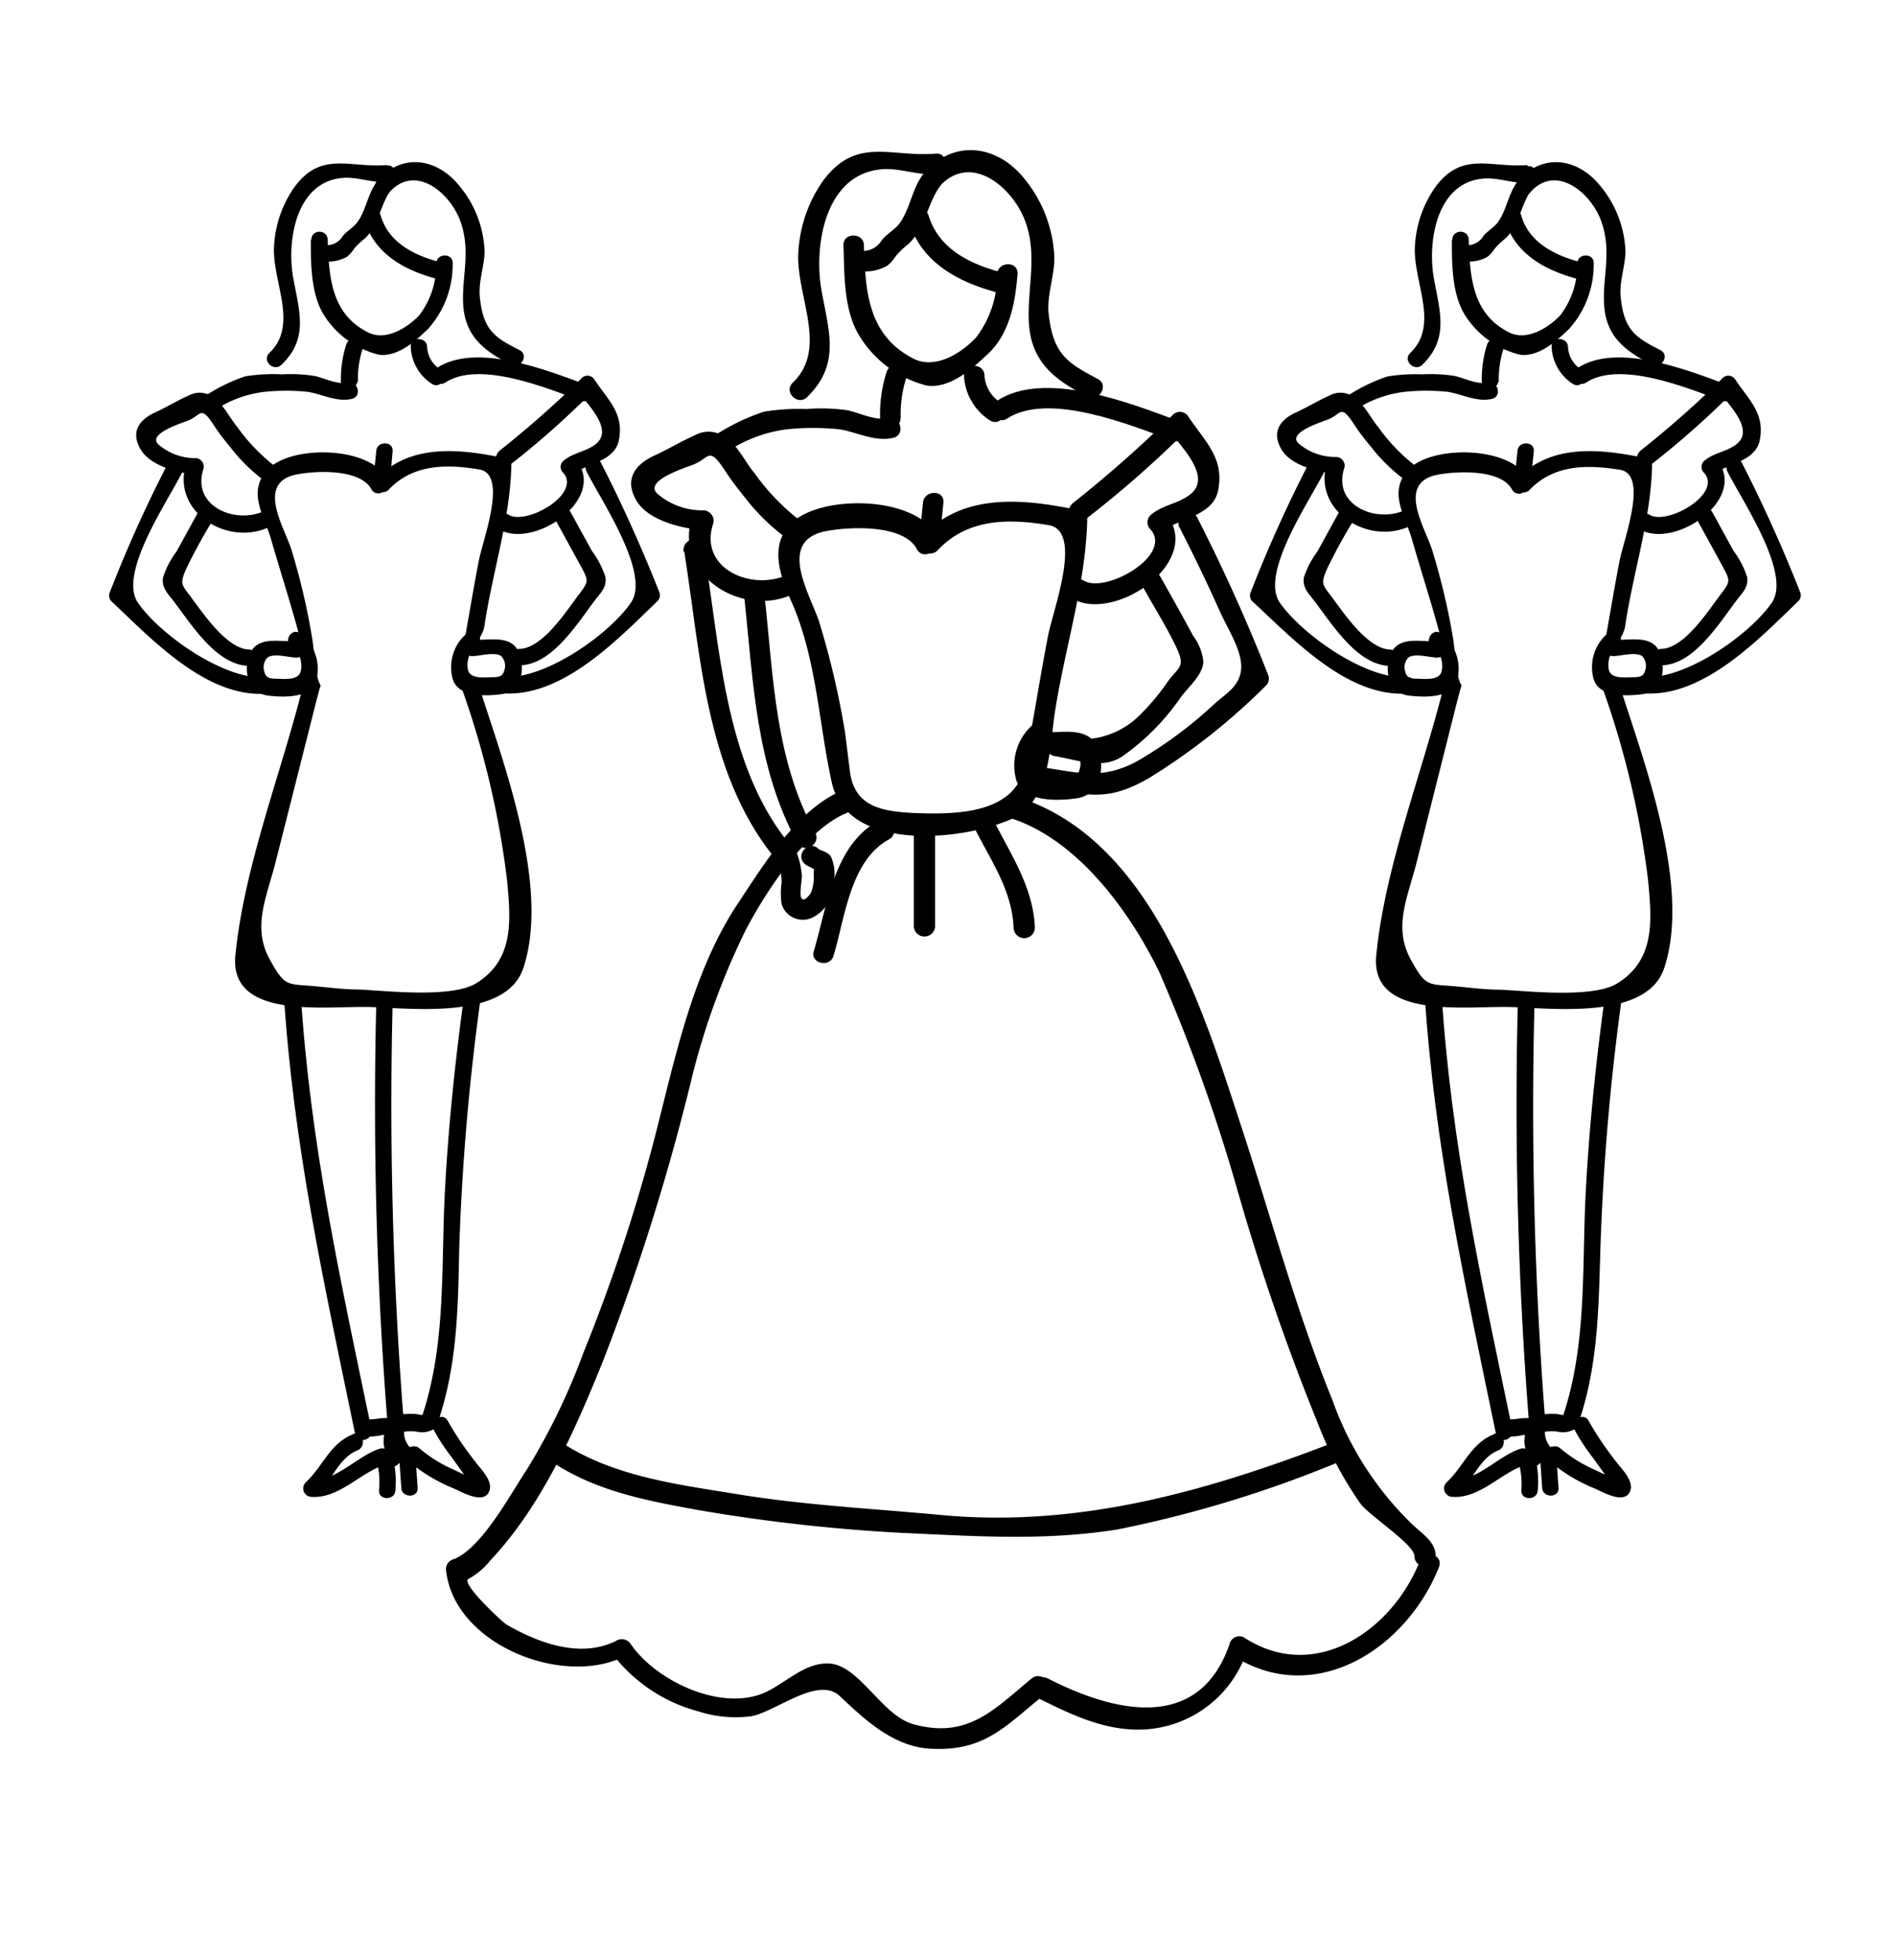 <svg id="Layer_1" data-name="Layer 1" xmlns="http://www.w3.org/2000/svg" viewBox="0 0 115.9 119.8"><defs><style></style></defs><title>druzicky</title><path class="cls-1" d="M57.26,32.79c-1.2-2.5-7.1-2.6-8.9-.8-1.5,1.5-.5,3.6.2,5.2,1.4,3.5,1.5,7.1,2.3,10.7,1,4.2,7.9,3.5,10.9,2.2,2.4-1,2.4-4.3,2.7-6.4.6-4,1.9-7.9,2-11.9a.56.56,0,0,0-.5-.6c-3.3-.7-7-1.1-9.5,1.5a.64.64,0,1,0,.9.9c1.8-1.9,4.3-1.9,6.7-1.5,2.2.3.3,5.2,0,6.8-.5,2.6-.9,5.2-1.4,7.8-.5,3.1-4.3,3.1-6.8,3-1.8-.1-3.6-.3-3.9-2.5l-.3-2.4a50.8,50.8,0,0,0-1.5-6.5c-.4-1.6-2.8-5.1.2-5.8,1.4-.3,4.9-.5,5.7,1.1.4.7,1.6,0,1.2-.8Z"/><path class="cls-1" d="M51.56,48.29c-2.8,1.1-4.9,4.6-6.5,7-2.5,3.8-3.6,8.5-4.7,12.9a106.58,106.58,0,0,1-4.7,14.5,39.87,39.87,0,0,1-3.5,7.2c-1,1.5-2.7,4.7-4.4,5.4a.63.63,0,0,0-.5.6c.4,4.6,7.2,7.3,11,5.3a2.92,2.92,0,0,0-.9-.2,9.76,9.76,0,0,0,5.3,3.6,7.44,7.44,0,0,0,3.3.3c1.5-.3,4.1-2.5,5.4-1.2,1.6,1.5,3.4,3.2,5.8,3.2,3.2.1,4.5-1.6,6.8-3.4.6-.5-.3-1.4-.9-.9-2.3,1.9-3.9,3.7-7.2,2.8-1.9-.5-3.2-3.4-5-3.7-1.6-.2-2.8,1.2-4.2,1.8-2.7,1.1-6.6-.8-8.1-3a.65.65,0,0,0-.9-.2c-2.2,1.1-4.8.1-6.7-1-.2-.1-2.9-2.6-2.3-2.8a4.49,4.49,0,0,0,1.3-1.1c3.2-3.4,5.2-8,6.9-12.2a137.83,137.83,0,0,0,5.5-17.6,45.43,45.43,0,0,1,3.2-8.7c1.2-2.3,3.7-6.2,6.2-7.2.9-.5.5-1.7-.2-1.4Z"/><path class="cls-1" d="M63.26,103.69c2.2,1.1,4.4,2.2,6.9,2a7,7,0,0,0,6.1-4.9c-.3.1-.6.3-.9.4,5,3.2,10.6-.4,12.6-5.4.3-.8-.9-1.1-1.2-.3-1.7,4.2-6.4,7.4-10.7,4.6a.61.61,0,0,0-.9.4c-1.9,5.5-7.2,4.1-11.1,2.1-.9-.4-1.6.7-.8,1.1Z"/><path class="cls-1" d="M61.76,50c4.1,1.3,7.3,5.7,9.1,9.4a106.92,106.92,0,0,1,4.8,13.4A139.94,139.94,0,0,0,80.56,87a23,23,0,0,0,2.6,4.9c.5.7,3.3,2.5,3.3,3.2a.65.65,0,0,0,1.3,0c0-.9-.9-1.4-1.5-2a19.72,19.72,0,0,1-4.8-7.5c-2.2-5.4-3.7-11-5.5-16.5-2.4-7.3-5.5-17.8-13.8-20.4a.68.68,0,0,0-.4,1.3Z"/><path class="cls-1" d="M33.36,89.09c2.8,2,6,2.6,9.3,3.2a106.23,106.23,0,0,0,12.5,1.4c4.5.2,8.6.5,13.1-.2a72.35,72.35,0,0,0,13.5-4.1c.8-.3.4-1.5-.3-1.2-7.8,3-15.6,5.2-24,4.4-4.3-.4-8.4-.6-12.6-1.3-3.7-.6-7.6-1.1-10.8-3.3-.7-.5-1.4.6-.7,1.1Z"/><path class="cls-1" d="M53.66,50.19c-2.7,1.5-3.1,5.2-3.9,7.9-.3.8,1,1.1,1.2.3.7-2.3,1-5.8,3.4-7.1.7-.4,0-1.5-.7-1.1Z"/><path class="cls-1" d="M55.86,50.69v5.9a.65.65,0,0,0,1.3,0v-5.9a.65.65,0,0,0-1.3,0Z"/><path class="cls-1" d="M59.56,50.59c1,2,2.3,3.8,2.4,6.1a.65.65,0,0,0,1.3,0c-.1-2.5-1.5-4.5-2.6-6.7-.4-.8-1.5-.1-1.1.6Z"/><path class="cls-1" d="M49,31.89a13.76,13.76,0,0,1-2.9-3c-.6-.7-1.2-2.1-2.2-2.4a1.72,1.72,0,0,0-1.4.1c-.9.4-1.7.9-2.6,1.3-1.2.6-1.7,1.5-1,2.7s2.7,1.7,4,1.8c-.2-.3-.4-.5-.6-.8-1.1,3.5,2.9,6.1,6,4.8.8-.3.4-1.6-.3-1.2-2.2.9-5.3-.5-4.4-3.2a.64.64,0,0,0-.6-.8,4.19,4.19,0,0,1-2.8-1c-.9-.8,1.7-1.6,2.2-1.8,1-.4.9-1.2,2,.5.4.6.8,1.1,1.2,1.6a12.56,12.56,0,0,0,2.9,2.7c.6.2,1.2-.9.5-1.3Z"/><path class="cls-1" d="M66.16,31.89a65.27,65.27,0,0,0,6.3-5.5c-.3,0-.7-.1-1-.1.6.9,2.8,2.9,1.2,4-.7.5-1.6.6-2.2,1.1a.61.61,0,0,0-.1,1c1.3,1.6-2.8,3.9-4.1,3.1-.7-.4-1.4.7-.7,1.1,2.6,1.5,8.1-2.3,5.7-5.2,0,.3-.1.7-.1,1,1-.7,3-.9,3.3-2.4.4-2-.8-3-1.8-4.5a.61.61,0,0,0-1-.1,75.73,75.73,0,0,1-6,5.3c-.8.6-.1,1.7.5,1.2Z"/><path class="cls-1" d="M44.61,27.5a8.58,8.58,0,0,1,3.47-1.26,15.94,15.94,0,0,1,3.24,0c1.1.18,2.15.78,3.28.52.78-.18.45-1.39-.33-1.21s-1.72-.32-2.49-.48A11.5,11.5,0,0,0,49.29,25a13,13,0,0,0-2.58.16A12.68,12.68,0,0,0,44,26.42c-.73.34-.09,1.42.63,1.08Z"/><path class="cls-1" d="M72,25.72c-2.9-1.08-8.13-3.14-11.06-1.22-.67.44,0,1.52.63,1.08,2.52-1.65,7.56.4,10.1,1.35.75.28,1.08-.93.33-1.21Z"/><path class="cls-1" d="M55.06,25.54a7.29,7.29,0,0,1,.34-2.45c.24-.77-1-1.1-1.21-.33a8.38,8.38,0,0,0-.39,2.78c0,.8,1.27.81,1.25,0Z"/><path class="cls-1" d="M61.18,24.61a2.09,2.09,0,0,1-1-1.65c0-.8-1.29-.81-1.25,0a3.42,3.42,0,0,0,1.58,2.73c.68.44,1.3-.64.63-1.08Z"/><path class="cls-1" d="M51.56,15c.06,1.76,0,4,1,5.57a6.78,6.78,0,0,0,4.11,3c1.41.18,2.72-1,3.69-1.91,1.36-1.25,1.7-3.15,1.84-4.91.06-.8-1.19-.8-1.25,0a6.23,6.23,0,0,1-1.28,3.87c-.93,1-2.55,2-3.89,1.27C53,20.43,52.9,17.67,52.81,15c0-.8-1.28-.81-1.25,0Z"/><path class="cls-1" d="M57.53,32.13l.14-1.41c.08-.8-1.17-.79-1.25,0l-.14,1.41c-.08.8,1.17.79,1.25,0Z"/><path class="cls-1" d="M56.4,10.69c-.65.89-.75,2-1.38,2.92-.31.43-.78.66-1.11,1.06a1.35,1.35,0,0,1-1.44.64c-.8-.05-.8,1.2,0,1.25a2.75,2.75,0,0,0,1.75-.31,2.35,2.35,0,0,0,.54-.6,5,5,0,0,1,.74-.71c1.1-1,1.15-2.48,2-3.61.48-.65-.61-1.27-1.08-.63Z"/><path class="cls-1" d="M55.55,13.5c.74,2.55,3.07,3.78,5.51,4.4a.63.63,0,0,0,.33-1.21c-2-.5-4-1.43-4.63-3.53a.63.63,0,0,0-1.21.33Z"/><path class="cls-1" d="M57.21,9.39c-2.78.23-4.84-1.06-6.87,1.62a8.39,8.39,0,0,0-1.53,4.28c-.23,2.68,1.89,5.95-.35,8.1-.58.56.3,1.44.88.88,2.05-2,1.33-4,.88-6.51-.49-2.74.21-7.18,3.75-7.42,1.08-.07,2.14.39,3.23.3.8-.06.8-1.32,0-1.25Z"/><path class="cls-1" d="M57.38,11.45c1.93-2.22,4.58,0,5.33,2.18.7,2,.09,4,.18,6,.1,2.42,1.5,3.56,3.58,4.61.72.36,1.35-.71.63-1.08-1.88-1-2.72-1.5-3-4-.11-1.16.37-2.32.35-3.45A8.08,8.08,0,0,0,62.68,11C61,8.83,58.3,8.49,56.5,10.56c-.53.6.35,1.49.88.88Z"/><path class="cls-1" d="M41.83,33.72c1,6.29,1.3,13.38,5.4,18.56.5.63,1.38-.26.88-.88C44.24,46.5,44,39.33,43,33.39c-.13-.79-1.33-.46-1.21.33Z"/><path class="cls-1" d="M45.5,36.52c.55,5.14.7,10.36,3.25,15,.39.7,1.47.08,1.08-.63-2.44-4.43-2.55-9.45-3.08-14.36-.08-.79-1.34-.8-1.25,0Z"/><path class="cls-1" d="M47.41,52.23a4.36,4.36,0,0,1,.37,1.7,4.67,4.67,0,0,0,0,1.33,1.36,1.36,0,0,0,1.93.8A2.47,2.47,0,0,0,51,53.72a2.6,2.6,0,0,0-.22-1.39c-.18-.26-.67-.37-.74-.44-.56-.58-1.44.31-.88.88.16.16.34.19.51.31s.2,0,.07.11l0,.26a2.56,2.56,0,0,1-.16,1.1c-.07.12-.37.54-.56.39s0-1.15,0-1.37a5.31,5.31,0,0,0-.4-1.67c-.31-.73-1.52-.41-1.21.33Z"/><path class="cls-1" d="M72.11,32.25c.88,1.72,1.72,3.46,2.51,5.23.45,1,1.46,2.51,1.22,3.63C75.65,42,75,42.35,74.26,43a26.16,26.16,0,0,1-4.67,3.48c-2.38,1.33-3.94.63-6.36.36-.8-.09-.79,1.16,0,1.25,3,.34,4.16,1.11,7-.53a39.2,39.2,0,0,0,7.15-5.65.61.61,0,0,0,.16-.61q-1.94-4.94-4.35-9.66c-.37-.72-1.44-.09-1.08.63Z"/><path class="cls-1" d="M69.89,35.92c.66,1.19,1.41,2.37,2,3.61s.2,1.19-.47,2.08a14,14,0,0,1-1.77,2.12A5,5,0,0,1,64.79,45c-.79-.13-1.12,1.07-.33,1.21,1.49.25,3,.88,4.26-.06a14.37,14.37,0,0,0,3.4-3.45c.46-.67,1.39-1.39,1.44-2.25a3.12,3.12,0,0,0-.62-1.58c-.65-1.21-1.32-2.4-2-3.61-.39-.71-1.47-.08-1.08.63Z"/><path class="cls-1" d="M63.29,44.17a3.29,3.29,0,0,0-1.21,3.33c.29,1.54,2.5,1.46,3.69,1.3,1.4-.18,1.76-1.6,1.42-2.83-.48-1.71-2.3-1.13-3.57-1.22-.8-.05-.8,1.2,0,1.25.57,0,1.65-.34,2.15,0A1,1,0,0,1,66,47c-.11.48-.36.55-.81.56-.64,0-1.77.18-1.92-.58a1.89,1.89,0,0,1,.63-1.77c.66-.46,0-1.54-.63-1.08Z"/><path class="cls-1" d="M16.88,28.55a11.29,11.29,0,0,1-2.38-2.46c-.49-.57-1-1.72-1.81-2a1.41,1.41,0,0,0-1.15.08c-.74.33-1.39.74-2.13,1.07-1,.49-1.39,1.23-.82,2.22S10.8,28.88,11.87,29c-.16-.25-.33-.41-.49-.66-.9,2.87,2.38,5,4.92,3.94.66-.25.33-1.31-.25-1-1.81.74-4.35-.41-3.61-2.63A.53.53,0,0,0,12,28a3.44,3.44,0,0,1-2.3-.82c-.74-.66,1.39-1.31,1.81-1.48.82-.33.74-1,1.64.41.33.49.66.9,1,1.31a10.31,10.31,0,0,0,2.38,2.22c.49.16,1-.74.41-1.07Z"/><path class="cls-1" d="M31,28.55A53.56,53.56,0,0,0,36.16,24c-.25,0-.57-.08-.82-.08.49.74,2.3,2.38,1,3.28-.57.41-1.31.49-1.81.9a.5.5,0,0,0-.08.82c1.07,1.31-2.3,3.2-3.36,2.54-.57-.33-1.15.57-.57.9,2.13,1.23,6.65-1.89,4.68-4.27,0,.25-.08.57-.08.82.82-.57,2.46-.74,2.71-2,.33-1.64-.66-2.46-1.48-3.69a.5.5,0,0,0-.82-.08,62.14,62.14,0,0,1-4.92,4.35c-.66.49-.08,1.39.41,1Z"/><path class="cls-1" d="M13.31,24.95a7,7,0,0,1,2.85-1,13.08,13.08,0,0,1,2.66,0c.9.15,1.76.64,2.69.43.64-.15.37-1.14-.27-1s-1.41-.27-2-.4a9.44,9.44,0,0,0-2-.1A10.68,10.68,0,0,0,15,23a10.41,10.41,0,0,0-2.24,1.06c-.6.28-.08,1.17.52.89Z"/><path class="cls-1" d="M35.77,23.49c-2.38-.88-6.67-2.57-9.07-1-.55.36,0,1.25.52.89,2.07-1.36,6.2.33,8.28,1.11.62.23.89-.76.27-1Z"/><path class="cls-1" d="M21.88,23.34a6,6,0,0,1,.28-2c.2-.63-.79-.9-1-.27a7,7,0,0,0-.32,2.28.51.51,0,0,0,1,0Z"/><path class="cls-1" d="M26.9,22.57a1.73,1.73,0,0,1-.79-1.35c0-.66-1.07-.66-1,0a2.82,2.82,0,0,0,1.29,2.24c.55.36,1.07-.52.52-.89Z"/><path class="cls-1" d="M19,14.67c0,1.44,0,3.28.79,4.57a5.56,5.56,0,0,0,3.37,2.44c1.16.15,2.24-.84,3-1.57a5.86,5.86,0,0,0,1.51-4c.05-.66-1-.66-1,0a5.11,5.11,0,0,1-1.05,3.17c-.76.79-2.09,1.61-3.19,1-2.21-1.15-2.32-3.41-2.4-5.62,0-.66-1-.66-1,0Z"/><path class="cls-1" d="M23.9,28.75,24,27.59c.07-.66-1-.65-1,0l-.12,1.16c-.07.66,1,.65,1,0Z"/><path class="cls-1" d="M23,11.16c-.53.73-.62,1.67-1.14,2.4-.25.35-.64.54-.91.87a1.11,1.11,0,0,1-1.18.53c-.66,0-.66,1,0,1a2.25,2.25,0,0,0,1.43-.26,1.93,1.93,0,0,0,.44-.49,4.11,4.11,0,0,1,.61-.59c.9-.79.95-2,1.63-3,.39-.53-.5-1-.89-.52Z"/><path class="cls-1" d="M22.28,13.46c.61,2.09,2.52,3.1,4.52,3.61a.51.51,0,0,0,.27-1c-1.63-.41-3.3-1.17-3.8-2.9a.51.51,0,0,0-1,.27Z"/><path class="cls-1" d="M23.64,10.09c-2.28.18-4-.87-5.63,1.33a6.89,6.89,0,0,0-1.25,3.51c-.19,2.2,1.55,4.88-.29,6.64-.48.46.25,1.18.73.73,1.69-1.61,1.09-3.28.72-5.34-.4-2.25.17-5.89,3.08-6.09.89-.06,1.75.32,2.65.25.65-.05.66-1.08,0-1Z"/><path class="cls-1" d="M23.78,11.78c1.58-1.82,3.76,0,4.38,1.79s.08,3.28.15,4.94c.08,2,1.23,2.92,2.93,3.78.59.3,1.11-.59.52-.89-1.54-.78-2.23-1.23-2.43-3.26-.09-1,.3-1.9.29-2.83a6.63,6.63,0,0,0-1.49-3.89c-1.41-1.8-3.59-2.07-5.07-.37-.43.5.29,1.22.73.73Z"/><path class="cls-1" d="M35.87,28.85c.95,1.86,3.92,6.24,2.69,8-1.4,2-5.27,4.67-7.75,4.53-.66,0-.66,1,0,1,3.63.21,7-3.35,9.38-5.64a.5.5,0,0,0,.13-.5q-1.59-4.05-3.57-7.93c-.3-.59-1.19-.07-.89.52Z"/><path class="cls-1" d="M34,31.86l1.46,2.66c.54,1,.54,1-.07,1.81-.76,1-2.25,3.36-3.69,3.33a.51.51,0,0,0,0,1c2,.05,3.58-2.54,4.69-4,.36-.47.7-.76.62-1.39a5.42,5.42,0,0,0-.83-1.6l-1.3-2.37c-.32-.58-1.2-.06-.89.52Z"/><path class="cls-1" d="M28.64,38.63a2.7,2.7,0,0,0-1,2.73c.23,1.26,2,1.2,3,1.07,1.15-.15,1.45-1.31,1.16-2.33-.39-1.4-1.88-.93-2.93-1-.66,0-.66,1,0,1,.47,0,1.36-.28,1.77,0a.86.86,0,0,1,.2.83c-.09.39-.3.45-.67.46-.52,0-1.45.15-1.57-.48a1.55,1.55,0,0,1,.52-1.45c.54-.38,0-1.26-.52-.89Z"/><path class="cls-1" d="M10.26,28.33q-2,3.88-3.57,7.93a.5.5,0,0,0,.13.5c2.43,2.28,5.75,5.85,9.38,5.64.66,0,.66-1.06,0-1-2.49.15-6.35-2.56-7.75-4.53-1.26-1.77,1.74-6.13,2.69-8,.3-.59-.59-1.11-.89-.52Z"/><path class="cls-1" d="M12.09,31.34l-1.3,2.37a5.42,5.42,0,0,0-.83,1.6c-.07.63.26.92.62,1.39,1.11,1.44,2.66,4,4.69,4a.51.51,0,0,0,0-1c-1.43,0-2.94-2.35-3.69-3.33-.5-.66-.56-.72-.24-1.51a31.39,31.39,0,0,1,1.63-3c.32-.58-.57-1.1-.89-.52Z"/><path class="cls-1" d="M17.87,39.51A1.55,1.55,0,0,1,18.39,41c-.12.62-1.05.49-1.57.48-.37,0-.58-.07-.67-.46a.86.86,0,0,1,.2-.83c.41-.29,1.3,0,1.77,0,.66,0,.66-1.07,0-1-1,.07-2.45-.4-2.9.91-.35,1,0,2.26,1.13,2.41.94.12,2.75.2,3-1a2.72,2.72,0,0,0-1-2.8c-.54-.38-1.06.51-.52.89Z"/><path class="cls-1" d="M18.47,42.13C17.15,47.36,14.92,53,14.39,58.38c-.4,4,5.57,3.08,8.26,3.17s8.29.76,9.34-2.38c1.66-5-1.24-12.61-2.72-17.25-.2-.63-1.19-.36-1,.27A54.27,54.27,0,0,1,31,53.83c.21,2.35.47,4.8-1.88,6.26-1.5.93-5.46.47-7.16.39-.9,0-1.79-.12-2.68-.2-1.72-.16-1.85.08-2.79-1.64-1.1-2-.18-3.81.37-6L19.45,42.4a.51.51,0,0,0-1-.27Z"/><path class="cls-1" d="M30.83,28c-2.55-.54-5.39-.86-7.43.89-1.41-1.63-5.65-1.6-7-.23s-.23,2.89.16,4.27c.87,3,1.59,5.08,2.25,8,.14.57.06,1.78.43,2.15l.36-1.18a2.46,2.46,0,0,1-.25-.79l-.25-2a41.68,41.68,0,0,0-1.23-5.33c-.33-1.31-2.3-4.18.16-4.76,1.15-.25,4-.41,4.68.9a.48.48,0,0,0,.67.16.5.5,0,0,0,.39-.16c1.48-1.56,3.53-1.56,5.5-1.23,1.81.25.25,4.27,0,5.58-.34,1.74-.62,3.49-.94,5.23h.12a7.92,7.92,0,0,0,0,3.15c.37-.48-.08-1.53.07-2.16.23-.93,1-1.48,1.1-2.28.49-3.28,1.56-6.48,1.64-9.76A.46.46,0,0,0,30.83,28Z"/><path class="cls-1" d="M17.34,60.65c.59,9.38,2.47,17.81,4.37,27,.13.65,1.12.37,1-.27-1.87-9-3.75-17.43-4.33-26.68,0-.66-1.07-.66-1,0Z"/><path class="cls-1" d="M23,61.4a248.27,248.27,0,0,0,.66,25.23c0,.66,1.06.66,1,0a248.26,248.26,0,0,1-.66-25.23c0-.66-1-.66-1,0Z"/><path class="cls-1" d="M28.35,61c-.53,3.9-.94,7.81-1.15,11.75-.25,4.61.09,9.27-1.37,13.72-.21.63.78.9,1,.27C27.94,83.35,28,80,28.07,76.37a145.78,145.78,0,0,1,1.27-15.06c.09-.65-.9-.92-1-.27Z"/><path class="cls-1" d="M21.56,87.67c-1.4.56-1.85,2-2.88,2.94a.52.52,0,0,0,.36.88c1.69.1,2.91-1.43,4.42-1.94.62-.21.36-1.2-.27-1-1.36.45-2.66,2-4.14,1.9l.36.88c.84-.8,1.31-2.23,2.43-2.68.61-.24.34-1.23-.27-1Z"/><path class="cls-1" d="M26.51,87.39a12.46,12.46,0,0,0,1.11,1.69l.72,1c.12.17.35.71.52.81l.05.1.45-.51s-.39-.12-.42-.13a10.67,10.67,0,0,1-1.13-.49,8.54,8.54,0,0,1-2.15-1.32c-.48-.45-1.21.27-.73.73A10.19,10.19,0,0,0,27.8,91c.46.21,1.67.9,2.06.24s-.49-1.46-.79-1.88a19.6,19.6,0,0,1-1.69-2.5c-.29-.59-1.17-.07-.89.52Z"/><path class="cls-1" d="M23,89.19a5.12,5.12,0,0,1,.17,1.88c-.06.66,1,.65,1,0a5.94,5.94,0,0,0-.2-2.15.51.51,0,0,0-1,.27Z"/><path class="cls-1" d="M24.41,89.2l.12,1.72c0,.65,1.07.66,1,0l-.12-1.72c0-.65-1.07-.66-1,0Z"/><path class="cls-1" d="M25.07,88.48a1.4,1.4,0,0,1-.32-1.34l-.36.36c-.14,0-.13,0,0,0a2,2,0,0,0,.38,0,2.36,2.36,0,0,1,.7,0,1.39,1.39,0,0,0,1.17-.24c.55-.36,0-1.25-.52-.89-.28.18-.35.11-.65.06a3.48,3.48,0,0,0-.7,0c-.41,0-.85-.15-1,.35a2.65,2.65,0,0,0,0,1.38,1.92,1.92,0,0,0,.77,1.12c.53.39,1-.5.52-.89Z"/><path class="cls-1" d="M22.6,87.8a3.28,3.28,0,0,0,.66-.07.65.65,0,0,1,.36,0q-.19-.36-.14,0a1.94,1.94,0,0,0,0,.69,1.84,1.84,0,0,1,.08.52l.24-.31a2.43,2.43,0,0,1-.41.22c-.59.29-.07,1.17.52.89.36-.17.68-.34.68-.79a4.86,4.86,0,0,0-.08-.61c0-.28,0-.54,0-.81a.74.74,0,0,0-.48-.78c-.5-.18-.94,0-1.43,0-.66,0-.66,1,0,1Z"/><path class="cls-1" d="M86.62,28.55a11.29,11.29,0,0,1-2.38-2.46c-.49-.57-1-1.72-1.81-2a1.41,1.41,0,0,0-1.15.08c-.74.33-1.39.74-2.13,1.07-1,.49-1.39,1.23-.82,2.22s2.22,1.39,3.28,1.48c-.16-.25-.33-.41-.49-.66-.9,2.87,2.38,5,4.92,3.94.66-.25.33-1.31-.25-1-1.81.74-4.35-.41-3.61-2.63a.53.53,0,0,0-.49-.66,3.44,3.44,0,0,1-2.3-.82c-.74-.66,1.39-1.31,1.81-1.48.82-.33.74-1,1.64.41.33.49.66.9,1,1.31a10.31,10.31,0,0,0,2.38,2.22c.49.16,1-.74.41-1.07Z"/><path class="cls-1" d="M100.73,28.55A53.56,53.56,0,0,0,105.9,24c-.25,0-.57-.08-.82-.08.49.74,2.3,2.38,1,3.28-.57.41-1.31.49-1.81.9a.5.5,0,0,0-.08.82c1.07,1.31-2.3,3.2-3.36,2.54-.57-.33-1.15.57-.57.9,2.13,1.23,6.65-1.89,4.68-4.27,0,.25-.08.57-.08.82.82-.57,2.46-.74,2.71-2,.33-1.64-.66-2.46-1.48-3.69a.5.5,0,0,0-.82-.08,62.14,62.14,0,0,1-4.92,4.35c-.66.49-.08,1.39.41,1Z"/><path class="cls-1" d="M83,24.95a7,7,0,0,1,2.85-1,13.08,13.08,0,0,1,2.66,0c.9.15,1.76.64,2.69.43.64-.15.37-1.14-.27-1s-1.41-.27-2-.4a9.44,9.44,0,0,0-2-.1,10.68,10.68,0,0,0-2.12.13,10.41,10.41,0,0,0-2.24,1.06c-.6.28-.08,1.17.52.89Z"/><path class="cls-1" d="M105.51,23.49c-2.38-.88-6.67-2.57-9.07-1-.55.36,0,1.25.52.89,2.07-1.36,6.2.33,8.28,1.11.62.23.89-.76.27-1Z"/><path class="cls-1" d="M91.62,23.34a6,6,0,0,1,.28-2c.2-.63-.79-.9-1-.27a7,7,0,0,0-.32,2.28.51.51,0,0,0,1,0Z"/><path class="cls-1" d="M96.64,22.57a1.73,1.73,0,0,1-.79-1.35c0-.66-1.07-.66-1,0a2.82,2.82,0,0,0,1.29,2.24c.55.36,1.07-.52.52-.89Z"/><path class="cls-1" d="M88.75,14.67c0,1.44,0,3.28.79,4.57a5.56,5.56,0,0,0,3.37,2.44c1.16.15,2.24-.84,3-1.57a5.86,5.86,0,0,0,1.51-4c.05-.66-1-.66-1,0a5.11,5.11,0,0,1-1.05,3.17c-.76.79-2.09,1.61-3.19,1-2.21-1.15-2.32-3.41-2.4-5.62,0-.66-1-.66-1,0Z"/><path class="cls-1" d="M93.64,28.75l.12-1.16c.07-.66-1-.65-1,0l-.12,1.16c-.07.66,1,.65,1,0Z"/><path class="cls-1" d="M92.72,11.16c-.53.73-.62,1.67-1.14,2.4-.25.35-.64.54-.91.87a1.11,1.11,0,0,1-1.18.53c-.66,0-.66,1,0,1a2.25,2.25,0,0,0,1.43-.26,1.93,1.93,0,0,0,.44-.49,4.11,4.11,0,0,1,.61-.59c.9-.79.95-2,1.63-3,.39-.53-.5-1-.89-.52Z"/><path class="cls-1" d="M92,13.46c.61,2.09,2.52,3.1,4.52,3.61a.51.51,0,0,0,.27-1c-1.63-.41-3.3-1.17-3.8-2.9a.51.51,0,0,0-1,.27Z"/><path class="cls-1" d="M93.38,10.09c-2.28.18-4-.87-5.63,1.33a6.89,6.89,0,0,0-1.25,3.51c-.19,2.2,1.55,4.88-.29,6.64-.48.46.25,1.18.73.73C88.61,20.68,88,19,87.65,17c-.4-2.25.17-5.89,3.08-6.09.89-.06,1.75.32,2.65.25.65-.05.66-1.08,0-1Z"/><path class="cls-1" d="M93.52,11.78c1.58-1.82,3.76,0,4.38,1.79s.08,3.28.15,4.94c.08,2,1.23,2.92,2.93,3.78.59.3,1.11-.59.52-.89-1.54-.78-2.23-1.23-2.43-3.26-.09-1,.3-1.9.29-2.83a6.63,6.63,0,0,0-1.49-3.89c-1.41-1.8-3.59-2.07-5.07-.37-.43.5.29,1.22.73.73Z"/><path class="cls-1" d="M105.61,28.85c.95,1.86,3.92,6.24,2.69,8-1.4,2-5.27,4.67-7.75,4.53-.66,0-.66,1,0,1,3.63.21,7-3.35,9.38-5.64a.5.5,0,0,0,.13-.5q-1.59-4.05-3.57-7.93c-.3-.59-1.19-.07-.89.52Z"/><path class="cls-1" d="M103.79,31.86l1.46,2.66c.54,1,.54,1-.07,1.81-.76,1-2.25,3.36-3.69,3.33a.51.51,0,0,0,0,1c2,.05,3.58-2.54,4.69-4,.36-.47.7-.76.62-1.39a5.42,5.42,0,0,0-.83-1.6l-1.3-2.37c-.32-.58-1.2-.06-.89.52Z"/><path class="cls-1" d="M98.38,38.63a2.7,2.7,0,0,0-1,2.73c.23,1.26,2,1.2,3,1.07,1.15-.15,1.45-1.31,1.16-2.33-.39-1.4-1.88-.93-2.93-1-.66,0-.66,1,0,1,.47,0,1.36-.28,1.77,0a.86.86,0,0,1,.2.83c-.09.39-.3.45-.67.46-.52,0-1.45.15-1.57-.48a1.55,1.55,0,0,1,.52-1.45c.54-.38,0-1.26-.52-.89Z"/><path class="cls-1" d="M80,28.33q-2,3.88-3.57,7.93a.5.5,0,0,0,.13.5C79,39,82.32,42.61,86,42.39c.66,0,.66-1.06,0-1-2.49.15-6.35-2.56-7.75-4.53-1.26-1.77,1.74-6.13,2.69-8,.3-.59-.59-1.11-.89-.52Z"/><path class="cls-1" d="M81.83,31.34l-1.3,2.37a5.42,5.42,0,0,0-.83,1.6c-.07.63.26.92.62,1.39,1.11,1.44,2.66,4,4.69,4a.51.51,0,0,0,0-1c-1.43,0-2.94-2.35-3.69-3.33-.5-.66-.56-.72-.24-1.51a31.39,31.39,0,0,1,1.63-3c.32-.58-.57-1.1-.89-.52Z"/><path class="cls-1" d="M87.61,39.51A1.55,1.55,0,0,1,88.13,41c-.12.62-1.05.49-1.57.48-.37,0-.58-.07-.67-.46a.86.86,0,0,1,.2-.83c.41-.29,1.3,0,1.77,0,.66,0,.66-1.07,0-1-1,.07-2.45-.4-2.9.91-.35,1,0,2.26,1.13,2.41.94.12,2.75.2,3-1a2.72,2.72,0,0,0-1-2.8c-.54-.38-1.06.51-.52.89Z"/><path class="cls-1" d="M88.21,42.13C86.89,47.36,84.66,53,84.13,58.38c-.4,4,5.57,3.08,8.26,3.17s8.29.76,9.34-2.38c1.66-5-1.24-12.61-2.72-17.25-.2-.63-1.19-.36-1,.27a54.27,54.27,0,0,1,2.74,11.65c.21,2.35.47,4.8-1.88,6.26-1.5.93-5.46.47-7.16.39-.9,0-1.79-.12-2.68-.2-1.72-.16-1.85.08-2.79-1.64-1.1-2-.18-3.81.37-6L89.19,42.4a.51.51,0,0,0-1-.27Z"/><path class="cls-1" d="M100.57,28c-2.55-.54-5.39-.86-7.43.89-1.41-1.63-5.65-1.6-7-.23s-.23,2.89.16,4.27c.87,3,1.59,5.08,2.25,8,.14.57.06,1.78.43,2.15l.36-1.18a2.46,2.46,0,0,1-.25-.79l-.25-2A41.68,41.68,0,0,0,87.6,33.8c-.33-1.31-2.3-4.18.16-4.76,1.15-.25,4-.41,4.68.9a.48.48,0,0,0,.67.16.5.5,0,0,0,.39-.16C95,28.39,97,28.39,99,28.71c1.81.25.25,4.27,0,5.58-.34,1.74-.62,3.49-.94,5.23h.12a7.92,7.92,0,0,0,0,3.15c.37-.48-.08-1.53.07-2.16.23-.93,1-1.48,1.1-2.28.49-3.28,1.56-6.48,1.64-9.76A.46.46,0,0,0,100.57,28Z"/><path class="cls-1" d="M87.08,60.65c.59,9.38,2.47,17.81,4.37,27,.13.65,1.12.37,1-.27-1.87-9-3.75-17.43-4.33-26.68,0-.66-1.07-.66-1,0Z"/><path class="cls-1" d="M92.78,61.4a248.27,248.27,0,0,0,.66,25.23c0,.66,1.06.66,1,0A248.26,248.26,0,0,1,93.8,61.4c0-.66-1-.66-1,0Z"/><path class="cls-1" d="M98.09,61c-.53,3.9-.94,7.81-1.15,11.75-.25,4.61.09,9.27-1.37,13.72-.21.63.78.9,1,.27,1.12-3.43,1.15-6.82,1.26-10.4a145.78,145.78,0,0,1,1.27-15.06c.09-.65-.9-.92-1-.27Z"/><path class="cls-1" d="M91.3,87.67c-1.4.56-1.85,2-2.88,2.94a.52.52,0,0,0,.36.88c1.69.1,2.91-1.43,4.42-1.94.62-.21.36-1.2-.27-1-1.36.45-2.66,2-4.14,1.9l.36.88c.84-.8,1.31-2.23,2.43-2.68.61-.24.34-1.23-.27-1Z"/><path class="cls-1" d="M96.25,87.39a12.46,12.46,0,0,0,1.11,1.69l.72,1c.12.17.35.71.52.81l.05.1.45-.51s-.39-.12-.42-.13a10.67,10.67,0,0,1-1.13-.49,8.54,8.54,0,0,1-2.15-1.32c-.48-.45-1.21.27-.73.73A10.19,10.19,0,0,0,97.54,91c.46.21,1.67.9,2.06.24s-.49-1.46-.79-1.88a19.6,19.6,0,0,1-1.69-2.5c-.29-.59-1.17-.07-.89.52Z"/><path class="cls-1" d="M92.78,89.19A5.12,5.12,0,0,1,93,91.07c-.06.66,1,.65,1,0a5.94,5.94,0,0,0-.2-2.15.51.51,0,0,0-1,.27Z"/><path class="cls-1" d="M94.15,89.2l.12,1.72c0,.65,1.07.66,1,0l-.12-1.72c0-.65-1.07-.66-1,0Z"/><path class="cls-1" d="M94.81,88.48a1.4,1.4,0,0,1-.32-1.34l-.36.36c-.14,0-.13,0,0,0a2,2,0,0,0,.38,0,2.36,2.36,0,0,1,.7,0,1.39,1.39,0,0,0,1.17-.24c.55-.36,0-1.25-.52-.89-.28.18-.35.11-.65.06a3.48,3.48,0,0,0-.7,0c-.41,0-.85-.15-1,.35a2.65,2.65,0,0,0,0,1.38,1.92,1.92,0,0,0,.77,1.12c.53.39,1-.5.52-.89Z"/><path class="cls-1" d="M92.34,87.8a3.28,3.28,0,0,0,.66-.07.65.65,0,0,1,.36,0q-.19-.36-.14,0a1.94,1.94,0,0,0,0,.69,1.84,1.84,0,0,1,.08.52l.24-.31a2.43,2.43,0,0,1-.41.22c-.59.29-.07,1.17.52.89.36-.17.68-.34.68-.79a4.86,4.86,0,0,0-.08-.61c0-.28,0-.54,0-.81a.74.74,0,0,0-.48-.78c-.5-.18-.94,0-1.43,0-.66,0-.66,1,0,1Z"/></svg>

